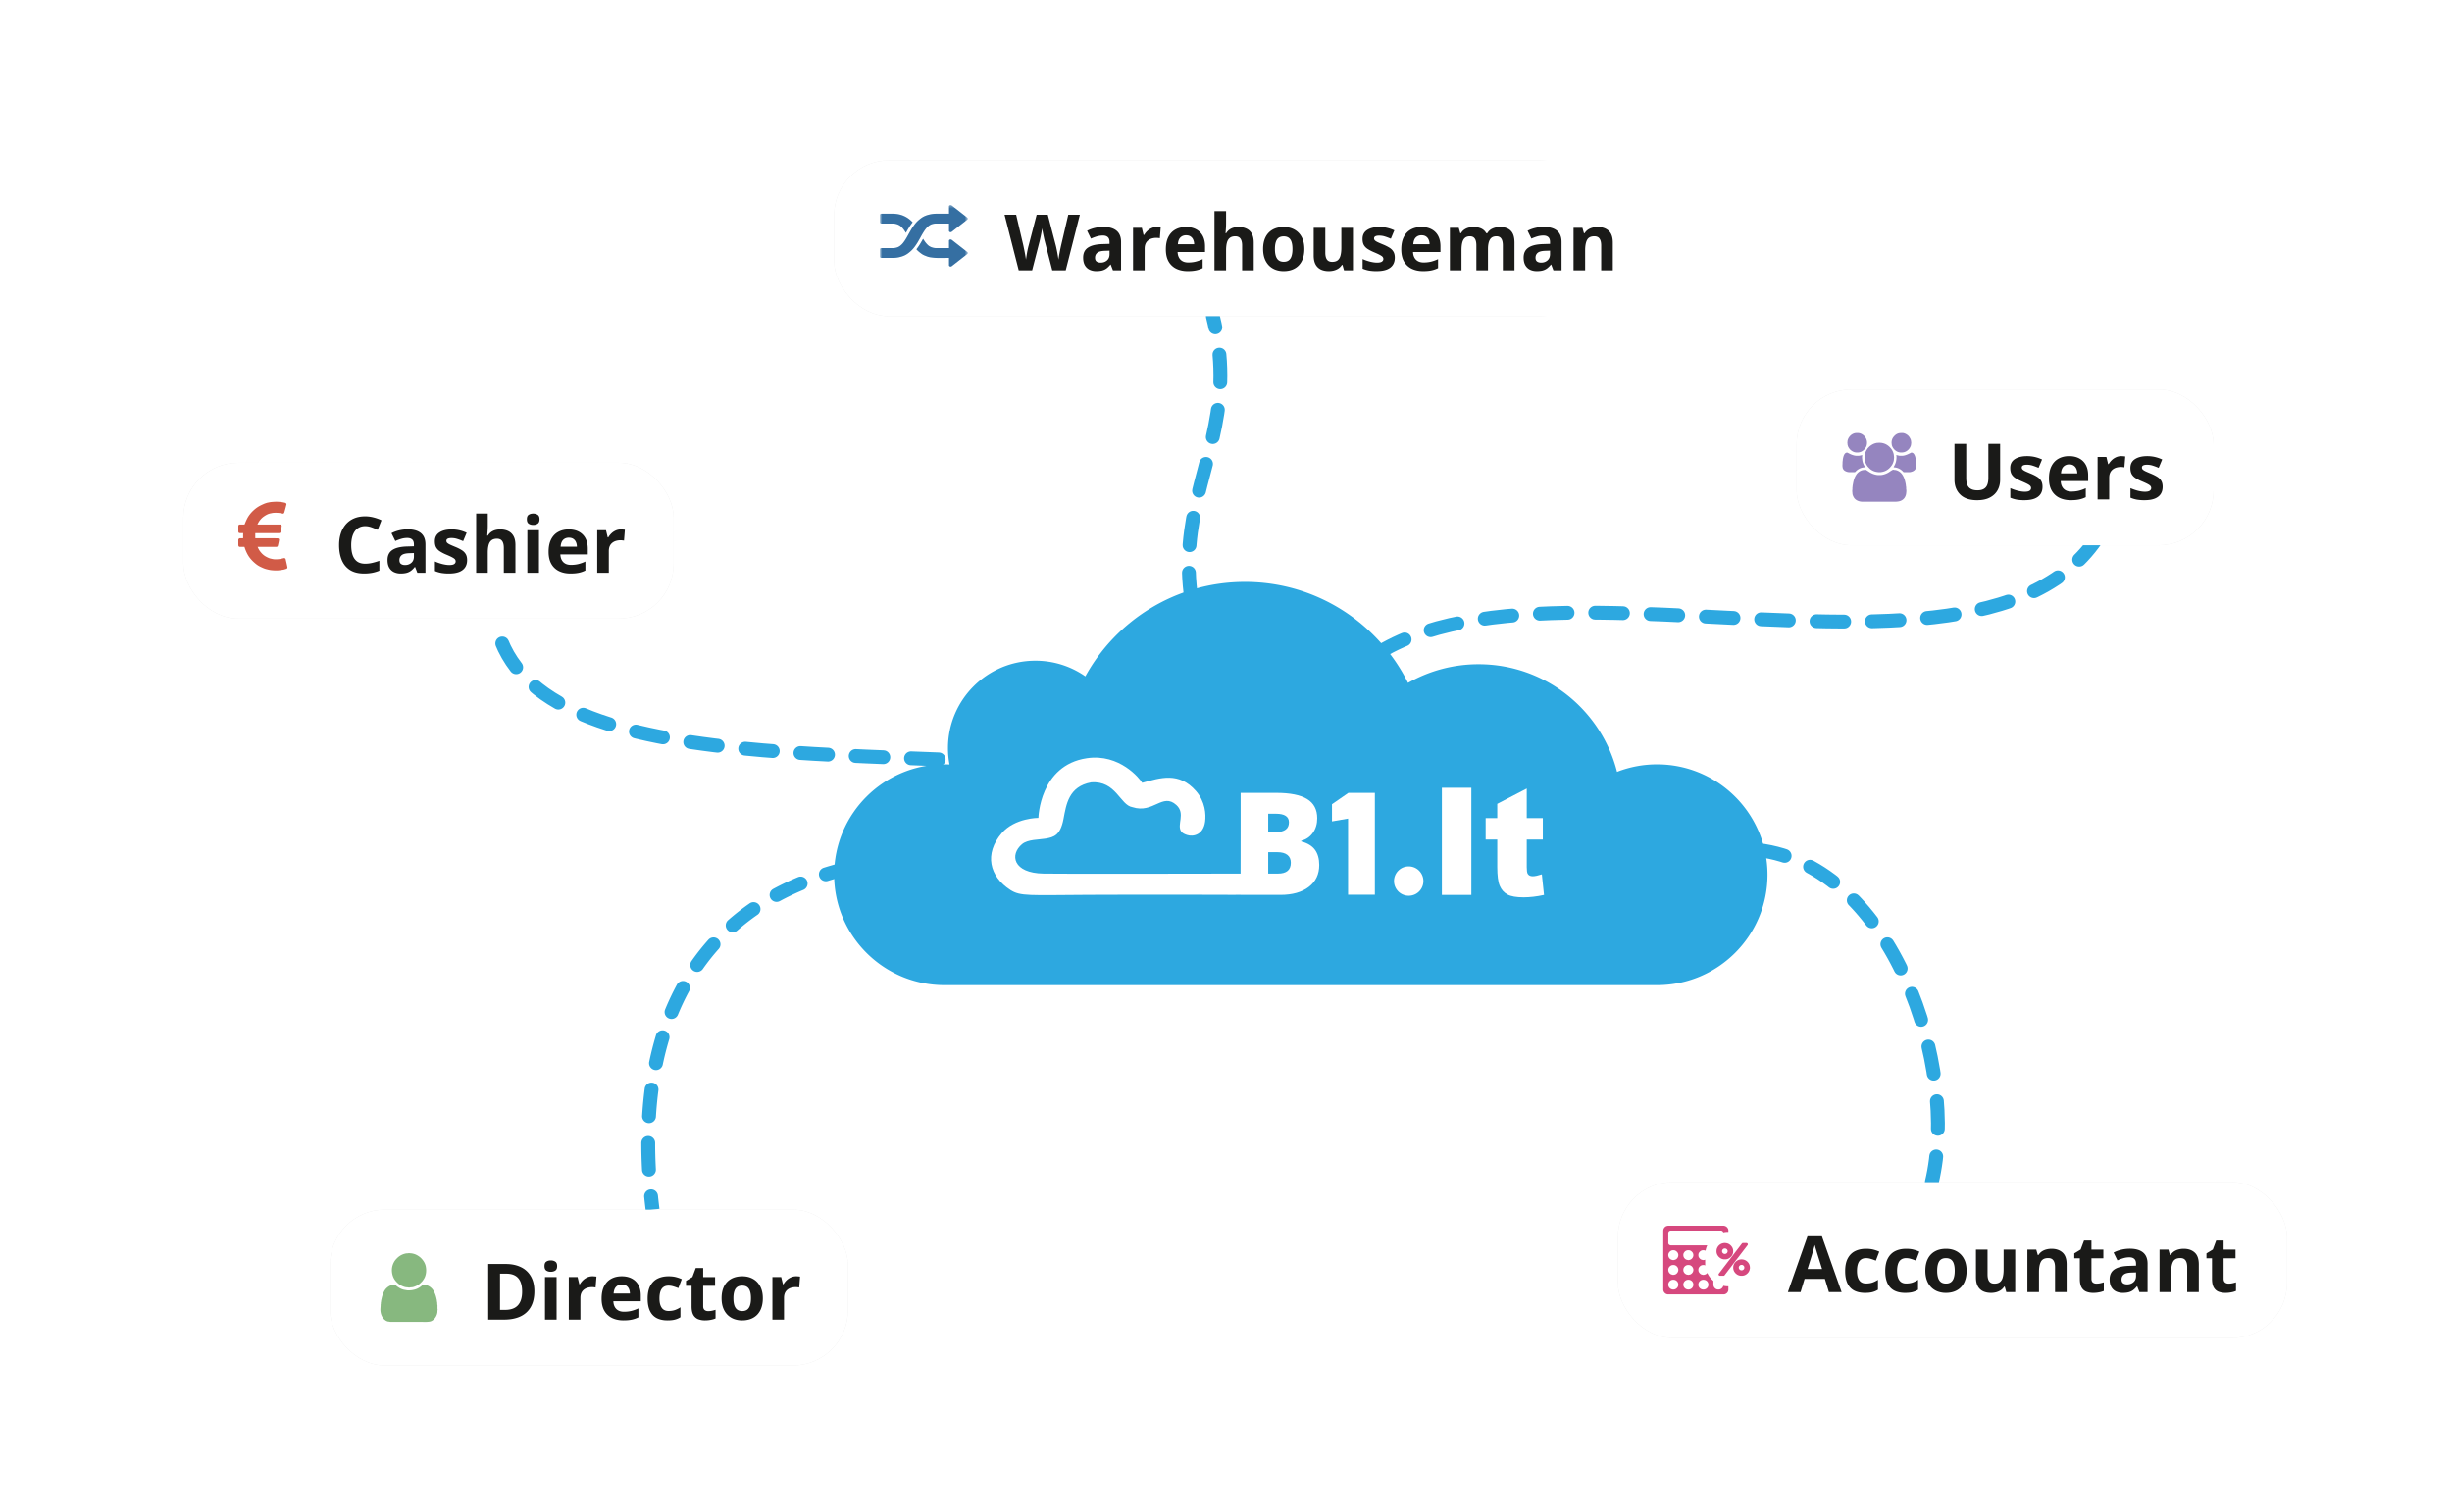 <svg width="535" height="330" fill="none" xmlns="http://www.w3.org/2000/svg"><path d="M280.124 174.5c-41.624-60-6.124-68-15.5-105.5M253 169c-58.299-7.5-138.522 3.5-145-34" stroke="#2DA8E0" stroke-width="3.021" stroke-linecap="round" stroke-dasharray="6.04 6.04"/><path d="M182.606 188.542a1.51 1.51 0 1 1 .788 2.916l-.788-2.916Zm-42.053 72.705a1.51 1.51 0 1 1 3.005-.309l-3.005.309Zm2.552-6.06a1.51 1.51 0 0 1-3.017.164l3.017-.164Zm-3.18-5.749a1.511 1.511 0 0 1 3.022 0h-3.022Zm3.192-5.741a1.51 1.51 0 1 1-3.015-.183l3.015.183Zm-2.455-6.102a1.51 1.51 0 1 1 2.996.39l-2.996-.39Zm3.948-5.252a1.51 1.51 0 1 1-2.957-.62l2.957.62Zm-1.484-6.403a1.51 1.51 0 1 1 2.892.874l-2.892-.874Zm4.795-4.487a1.51 1.51 0 1 1-2.794-1.15l2.794 1.15Zm-.225-6.566a1.51 1.51 0 0 1 2.656 1.44l-2.656-1.44Zm5.633-3.379a1.511 1.511 0 0 1-2.474-1.733l2.474 1.733Zm1.262-6.447a1.511 1.511 0 0 1 2.251 2.015l-2.251-2.015Zm6.268-1.964a1.51 1.51 0 0 1-1.995-2.269l1.995 2.269Zm2.745-5.967a1.512 1.512 0 0 1 1.718 2.486l-1.718-2.486Zm6.556-.476a1.51 1.51 0 0 1-1.436-2.658l1.436 2.658Zm3.97-5.233a1.511 1.511 0 0 1 1.163 2.789l-1.163-2.789Zm6.52.838a1.51 1.51 0 1 1-.907-2.882l.907 2.882Zm-39.761 71.929c-.124-.988-.236-1.968-.336-2.941l3.005-.309c.098.95.207 1.908.328 2.874l-2.997.376Zm-.801-8.837a110.125 110.125 0 0 1-.163-5.913h3.022c0 1.878.052 3.795.158 5.749l-3.017.164Zm.014-11.837c.122-2.018.309-3.991.56-5.919l2.996.39a83.519 83.519 0 0 0-.541 5.712l-3.015-.183Zm1.551-11.791a68.742 68.742 0 0 1 1.473-5.783l2.892.874a65.68 65.68 0 0 0-1.408 5.529l-2.957-.62Zm3.474-11.42a56.327 56.327 0 0 1 2.569-5.416l2.656 1.44a53.515 53.515 0 0 0-2.431 5.126l-2.794-1.15Zm5.728-10.528a50.558 50.558 0 0 1 3.736-4.714l2.251 2.015a47.592 47.592 0 0 0-3.513 4.432l-2.474-1.733Zm8.009-8.947a51.594 51.594 0 0 1 4.74-3.698l1.718 2.486a48.498 48.498 0 0 0-4.463 3.481l-1.995-2.269Zm9.86-6.832a59.533 59.533 0 0 1 5.406-2.575l1.163 2.789a56.47 56.47 0 0 0-5.133 2.444l-1.436-2.658Zm11.019-4.619a71.755 71.755 0 0 1 2.863-.835l.788 2.916c-.931.252-1.846.519-2.744.801l-.907-2.882Z" fill="#2DA8E0"/><path d="M457.5 117.5c-31 46-163.5-19-173.5 52m99.5 16c29.5 3.5 44 47.5 38 72.5" stroke="#2DA8E0" stroke-width="3.021" stroke-linecap="round" stroke-dasharray="6.04 6.04"/><g filter="url(#banner_darbo_sritys_en_fr__a)"><rect x="353" y="258" width="146" height="34" rx="12" fill="#474747" fill-opacity=".13"/></g><rect x="353" y="258" width="146" height="34" rx="12" fill="#fff"/><path d="m377.112 275.019.002 6.426a1.057 1.057 0 0 1-.221.638 1.096 1.096 0 0 1-.72.414 24206.445 24206.445 0 0 0-12.174.003 1.045 1.045 0 0 1-.756-.307 1.062 1.062 0 0 1-.333-.799v-12.772a1.134 1.134 0 0 1 .315-.79.937.937 0 0 1 .4-.256c.145-.05.297-.075.45-.076h11.891a1.2 1.2 0 0 1 .524.113c.274.129.455.342.569.612.04.105.058.217.053.329v6.465Zm-7.094-6.444h-5.359c-.054 0-.108-.004-.161 0a.511.511 0 0 0-.4.23.586.586 0 0 0-.094.337c.005.668.002 1.336.002 2.003a1.406 1.406 0 0 0 0 .159.499.499 0 0 0 .221.38.717.717 0 0 0 .416.112c2.818-.001 5.635-.001 8.453 0h2.305a.65.65 0 0 0 .311-.063c.166-.086.302-.199.307-.405.002-.086.017-.171.017-.257v-1.824a1.558 1.558 0 0 0-.021-.237.563.563 0 0 0-.438-.434 1.576 1.576 0 0 0-.182-.002l-5.377.001Zm3.827 10.188c0 .489-.003.978 0 1.466 0 .231.016.455.145.667.224.366.543.552.978.537a1.013 1.013 0 0 0 .854-.439.942.942 0 0 0 .189-.411c.016-.118.024-.237.024-.355.002-.984.002-1.968 0-2.952a1.434 1.434 0 0 0-.042-.391 1.07 1.07 0 0 0-.244-.448 1.103 1.103 0 0 0-.427-.288c-.201-.08-.411-.071-.615-.044a.916.916 0 0 0-.4.174 1.087 1.087 0 0 0-.439.661 1.623 1.623 0 0 0-.023.355c-.002.491 0 .98 0 1.468Zm-8.733-5.896c-.597-.053-1.133.534-1.111 1.059.004.271.106.532.289.735.213.238.498.318.801.362.288-.041.568-.103.777-.324.204-.204.321-.477.328-.763.012-.575-.559-1.109-1.084-1.069Zm2.176 1.022c-.004.448.188.741.521.963.169.113.367.118.552.17.019.004.04.004.06 0 .098-.021.197-.036.295-.065.22-.065.41-.202.54-.388.231-.322.279-.659.143-1.025a1.06 1.06 0 0 0-.273-.383c-.272-.267-.606-.343-.964-.282-.348.06-.603.272-.769.579a.784.784 0 0 0-.105.431Zm4.348-1.023c-.593-.042-1.114.572-1.062 1.033-.029.343.119.604.365.838.211.198.47.236.732.284.18-.047.372-.052.536-.155.16-.096.294-.228.391-.386.095-.161.165-.34.158-.522-.011-.293-.094-.566-.326-.78a1.08 1.08 0 0 0-.794-.312Zm-6.542 3.229c-.572-.058-1.115.503-1.092 1.045.008.189.037.367.133.527.083.144.196.268.331.366.19.133.408.159.62.211.166-.051.348-.038.503-.124a1.132 1.132 0 0 0 .606-.958c.015-.55-.518-1.129-1.101-1.067Zm3.28 5.343a1.073 1.073 0 0 0 1.099-1.056 1.06 1.06 0 0 0-1.094-1.081 1.08 1.08 0 0 0-1.096 1.034 1.082 1.082 0 0 0 1.091 1.103Zm5.476-7.509a.992.992 0 0 0 .285.728c.218.236.496.323.8.366.275-.042.541-.1.748-.303a1.06 1.06 0 0 0 .098-1.473 1.1 1.1 0 0 0-.697-.378c-.74-.083-1.24.48-1.234 1.06Zm-6.558 3.241c-.031.186.048.366.149.537.101.172.26.294.435.4.157.095.338.073.499.135.172-.052.357-.045.519-.139a1.14 1.14 0 0 0 .415-.392c.107-.167.166-.361.168-.559 0-.579-.525-1.108-1.088-1.058-.62-.054-1.153.539-1.097 1.076Zm-2.199 4.268c.656.022 1.105-.567 1.101-1.051a1.07 1.07 0 0 0-1.106-1.086 1.067 1.067 0 0 0-1.087 1.06 1.083 1.083 0 0 0 1.092 1.077Zm6.565 0a1.064 1.064 0 0 0 1.096-1.075c-.013-.604-.467-1.057-1.096-1.06-.643-.003-1.153.53-1.083 1.139-.015.441.422 1.01 1.083.994v.002Zm0-5.342c-.624-.045-1.138.552-1.083 1.047-.023.213.045.401.157.579.086.125.194.235.318.324.175.14.394.148.6.198.287-.041.562-.106.777-.323a1.055 1.055 0 0 0 .327-.779 1.012 1.012 0 0 0-.379-.794 1 1 0 0 0-.718-.254l.001.002Z" fill="#D6487E"/><path d="M372.048 273.87a5.021 5.021 0 1 1 10.043 0v1.837a5.021 5.021 0 0 1-10.043 0v-1.837Z" fill="#fff"/><path d="M375.662 278.43h-.394a.293.293 0 0 1-.274-.19.264.264 0 0 1 .038-.268c.078-.107.164-.208.244-.313.099-.128.195-.257.293-.386l.253-.333c.106-.14.211-.281.319-.421l.324-.419.306-.402.322-.419.24-.316.256-.331.233-.306.328-.43.307-.402.314-.411.249-.324.262-.339.227-.298.253-.333c.082-.108.162-.218.246-.324a.991.991 0 0 1 .123-.128.226.226 0 0 1 .153-.056c.258 0 .518-.003.777 0 .15.002.296.144.299.29a.264.264 0 0 1-.049.166l-.147.194-.385.508c-.082.108-.168.214-.251.321l-.226.299-.245.325-.25.322c-.083.107-.169.221-.253.332-.109.143-.215.288-.325.43-.129.169-.262.336-.393.504-.076.099-.15.2-.225.299l-.246.324-.243.314c-.081.105-.163.217-.245.325-.112.149-.225.299-.339.446-.13.169-.264.335-.394.504-.078.101-.151.207-.229.309-.078.103-.162.209-.243.313l-.247.325c-.053.069-.101.145-.16.209a.255.255 0 0 1-.198.091l-.405-.001Zm2.495-5.372v.104a1.36 1.36 0 0 1-.082.472 1.732 1.732 0 0 1-.548.788 1.924 1.924 0 0 1-.368.25 1.549 1.549 0 0 1-.673.178 5.53 5.53 0 0 1-.288 0 1.61 1.61 0 0 1-.693-.189 1.433 1.433 0 0 1-.322-.217l-.103-.084a.365.365 0 0 1-.043-.035 2.257 2.257 0 0 1-.346-.485 1.656 1.656 0 0 1-.138-.403c-.018-.089-.04-.179-.03-.272a1.153 1.153 0 0 0 0-.144 1.573 1.573 0 0 1 .18-.739c.111-.226.269-.425.466-.584a1.71 1.71 0 0 1 .765-.37c.154-.029.309-.058.467-.048.063.005.125.021.187.025a1.668 1.668 0 0 1 .848.34c.154.117.289.256.401.411.144.192.243.413.29.647.028.124.043.253.03.355Zm-1.817-.578c-.282-.033-.632.279-.6.589-.024.319.285.611.606.602.305-.008.597-.227.604-.596a.59.59 0 0 0-.61-.595Zm3.651 5.951h-.101a1.453 1.453 0 0 1-.514-.094 1.59 1.59 0 0 1-.547-.314c-.032-.025-.063-.052-.094-.078a.47.47 0 0 1-.043-.035c-.179-.199-.34-.41-.424-.667a2.368 2.368 0 0 1-.07-.263 1.595 1.595 0 0 1-.022-.317c0-.108-.014-.22.024-.327.032-.269.148-.502.304-.72.074-.103.168-.186.256-.276a1.725 1.725 0 0 1 1.191-.473c.034.002.068 0 .101 0 .269.004.533.069.772.191.21.107.396.252.55.429.195.217.33.481.392.765a2.14 2.14 0 0 1 .046.567c-.034.131-.044.265-.089.395a1.834 1.834 0 0 1-.235.46c-.14.195-.317.362-.521.492a1.703 1.703 0 0 1-.976.265Zm.002-2.373a1.632 1.632 0 0 0-.155.017.622.622 0 0 0-.355.251c-.072.094-.086.207-.108.317a.163.163 0 0 0 .006.054c.004.022.011.043.015.064.035.216.178.347.363.444.104.025.204.052.316.034a.606.606 0 0 0 .485-.374c.036-.08.03-.164.032-.248a.506.506 0 0 0-.176-.39c-.114-.108-.251-.184-.423-.169Z" fill="#D6487E"/><path d="m399.047 282-.88-2.889h-4.424l-.88 2.889h-2.773l4.284-12.186h3.146L401.819 282h-2.772Zm-1.494-5.047-.88-2.822c-.055-.188-.13-.429-.224-.722a89.32 89.32 0 0 0-.274-.905c-.089-.31-.161-.578-.216-.805-.055.227-.133.509-.232.846-.095.332-.186.648-.274.947l-.191.639-.872 2.822h3.163Zm9.371 5.213c-.918 0-1.701-.166-2.349-.498-.647-.338-1.14-.858-1.477-1.561-.338-.702-.507-1.602-.507-2.697 0-1.135.191-2.059.573-2.773.387-.719.921-1.248 1.602-1.585.686-.338 1.48-.507 2.382-.507.642 0 1.196.064 1.661.191.47.122.879.269 1.228.44l-.747 1.959c-.398-.16-.769-.29-1.112-.39a3.502 3.502 0 0 0-1.03-.158c-.442 0-.81.106-1.104.316-.293.205-.511.514-.655.93-.144.415-.216.935-.216 1.56 0 .614.077 1.123.232 1.527.155.404.379.706.673.905.293.194.65.291 1.07.291.526 0 .994-.069 1.403-.208.41-.144.808-.343 1.196-.597v2.166a4.147 4.147 0 0 1-1.221.523c-.42.111-.954.166-1.602.166Zm8.749 0c-.918 0-1.701-.166-2.349-.498-.647-.338-1.14-.858-1.477-1.561-.338-.702-.507-1.602-.507-2.697 0-1.135.191-2.059.573-2.773.387-.719.921-1.248 1.602-1.585.686-.338 1.48-.507 2.382-.507.642 0 1.196.064 1.661.191.47.122.88.269 1.228.44l-.747 1.959c-.398-.16-.769-.29-1.112-.39a3.502 3.502 0 0 0-1.03-.158c-.442 0-.81.106-1.104.316-.293.205-.511.514-.655.93-.144.415-.216.935-.216 1.56 0 .614.077 1.123.232 1.527.155.404.379.706.673.905.293.194.65.291 1.07.291.526 0 .994-.069 1.403-.208.41-.144.808-.343 1.196-.597v2.166a4.147 4.147 0 0 1-1.221.523c-.42.111-.954.166-1.602.166Zm13.414-4.823c0 .775-.105 1.461-.315 2.059a4.05 4.05 0 0 1-.905 1.519 3.821 3.821 0 0 1-1.428.93c-.553.21-1.178.315-1.876.315a4.992 4.992 0 0 1-1.801-.315 4.022 4.022 0 0 1-1.419-.93 4.318 4.318 0 0 1-.93-1.519c-.216-.598-.324-1.284-.324-2.059 0-1.029.183-1.901.548-2.614a3.755 3.755 0 0 1 1.561-1.627c.675-.371 1.48-.557 2.415-.557.869 0 1.638.186 2.308.557a3.9 3.9 0 0 1 1.585 1.627c.388.713.581 1.585.581 2.614Zm-6.416 0c0 .609.066 1.121.199 1.536.133.415.34.728.623.938.282.21.65.315 1.104.315.448 0 .81-.105 1.087-.315.282-.21.487-.523.614-.938.133-.415.2-.927.2-1.536 0-.614-.067-1.123-.2-1.527-.127-.41-.332-.717-.614-.921-.282-.205-.65-.308-1.104-.308-.67 0-1.156.23-1.461.689-.299.46-.448 1.149-.448 2.067Zm17.025-4.623V282h-1.943l-.34-1.187h-.133a2.55 2.55 0 0 1-.747.772 3.252 3.252 0 0 1-.988.44 4.407 4.407 0 0 1-1.12.141c-.664 0-1.243-.116-1.735-.349a2.584 2.584 0 0 1-1.154-1.104c-.271-.498-.407-1.145-.407-1.942v-6.051h2.532v5.42c0 .664.119 1.165.357 1.503.238.337.617.506 1.137.506.515 0 .919-.116 1.212-.349.293-.238.498-.584.614-1.037.122-.46.183-1.019.183-1.677v-4.366h2.532Zm7.927-.175c.991 0 1.787.272 2.391.814.603.537.904 1.4.904 2.59V282h-2.531v-5.42c0-.664-.122-1.165-.366-1.503-.237-.337-.614-.506-1.128-.506-.775 0-1.304.263-1.586.788-.282.526-.423 1.284-.423 2.275V282h-2.532v-9.28h1.934l.34 1.187h.142a2.57 2.57 0 0 1 .738-.781 3.25 3.25 0 0 1 .988-.439 4.467 4.467 0 0 1 1.129-.142Zm9.812 7.604c.276 0 .545-.028.805-.083.265-.055.528-.125.788-.208v1.885a4.686 4.686 0 0 1-1.012.299 6.448 6.448 0 0 1-1.312.124 3.997 3.997 0 0 1-1.494-.266c-.437-.182-.783-.495-1.038-.938-.249-.448-.373-1.07-.373-1.867v-4.474h-1.212v-1.071l1.394-.847.731-1.959h1.619v1.976h2.598v1.901h-2.598v4.474c0 .354.099.62.298.797.205.171.474.257.806.257Zm7.279-7.62c1.245 0 2.2.271 2.864.813.664.543.996 1.367.996 2.474V282h-1.768l-.49-1.262h-.066a4.77 4.77 0 0 1-.813.814c-.277.21-.595.365-.955.465-.36.099-.797.149-1.312.149a3.37 3.37 0 0 1-1.477-.315 2.352 2.352 0 0 1-1.021-.963c-.249-.437-.374-.991-.374-1.66 0-.985.346-1.71 1.038-2.175.692-.471 1.729-.731 3.113-.781l1.61-.049v-.407c0-.487-.127-.844-.382-1.071-.254-.227-.608-.34-1.062-.34-.448 0-.888.063-1.32.191-.432.127-.863.287-1.295.481l-.838-1.71a7.18 7.18 0 0 1 1.651-.614 8.04 8.04 0 0 1 1.901-.224Zm1.345 5.171-.979.033c-.819.023-1.389.169-1.71.44-.316.271-.474.628-.474 1.071 0 .388.114.664.341.83.227.161.523.241.888.241.542 0 .999-.161 1.37-.482.376-.32.564-.777.564-1.369v-.764Zm10.401-5.155c.991 0 1.787.272 2.391.814.603.537.904 1.4.904 2.59V282h-2.531v-5.42c0-.664-.122-1.165-.366-1.503-.238-.337-.614-.506-1.129-.506-.774 0-1.303.263-1.585.788-.282.526-.423 1.284-.423 2.275V282h-2.532v-9.28h1.934l.34 1.187h.141c.2-.321.446-.581.739-.781a3.25 3.25 0 0 1 .988-.439 4.467 4.467 0 0 1 1.129-.142Zm9.811 7.604c.277 0 .546-.028.806-.083.265-.055.528-.125.788-.208v1.885a4.686 4.686 0 0 1-1.012.299 6.448 6.448 0 0 1-1.312.124 3.997 3.997 0 0 1-1.494-.266c-.437-.182-.783-.495-1.038-.938-.249-.448-.373-1.07-.373-1.867v-4.474h-1.212v-1.071l1.394-.847.731-1.959h1.618v1.976h2.599v1.901h-2.599v4.474c0 .354.1.62.299.797.205.171.473.257.805.257Z" fill="#1A1A18"/><g filter="url(#banner_darbo_sritys_en_fr__b)"><rect x="40" y="101" width="107" height="34" rx="12" fill="#474747" fill-opacity=".13"/></g><rect x="40" y="101" width="107" height="34" rx="12" fill="#fff"/><path d="M53.353 114.474c.147-.345.277-.682.432-1.006.134-.28.28-.559.45-.818a6.834 6.834 0 0 1 1.145-1.316 6.672 6.672 0 0 1 1.186-.867c.33-.184.674-.34 1.02-.492.215-.095.445-.163.67-.236.103-.032.21-.047.316-.068.184-.035.367-.081.553-.099.35-.034.7-.063 1.051-.071.287-.007.574.015.861.034.185.013.37.037.553.069.211.036.421.081.63.131.193.047.342.25.26.469-.053.14-.077.29-.115.436l-.107.395-.157.573c-.025.094-.048.19-.081.281-.062.174-.252.252-.433.188a1.312 1.312 0 0 0-.184-.052 6.934 6.934 0 0 0-1.738-.095c-.218.016-.432.079-.65.116a2.928 2.928 0 0 0-.807.291 5.263 5.263 0 0 0-.59.356 3.621 3.621 0 0 0-.73.643 4.102 4.102 0 0 0-.697 1.104c-.003.007-.009.013-.025.035h.104c1.61 0 3.221.001 4.832-.002.164 0 .28.057.337.207.025.063.03.14.02.207-.035.206-.08.41-.122.614-.038.184-.082.366-.117.55-.038.203-.139.295-.343.301-.084.003-.168.002-.252.002h-4.791c-.13 0-.134 0-.135.134 0 .291 0 .583.002.875.001.113.004.113.114.113 1.564 0 3.129-.001 4.693.003.084 0 .174.033.252.07.095.045.14.14.132.243-.012.137-.04.273-.064.408a9.727 9.727 0 0 1-.087.412c-.041.186-.077.374-.134.556-.034.104-.13.163-.239.183-.05.009-.102.008-.154.008h-4.003c.084.176.156.345.243.507.158.295.36.561.582.81.294.332.635.609 1.024.819.234.126.474.243.722.338.189.072.394.1.59.15.329.082.664.097 1 .084.232-.009.464-.031.695-.064.196-.028.388-.079.582-.122.094-.02.185-.051.279-.068.189-.034.371.058.415.279.053.273.122.543.181.816.054.243.105.487.157.731.014.063.025.127.033.191.018.133-.12.301-.265.33-.144.028-.283.084-.425.125a1.4 1.4 0 0 1-.18.041c-.25.037-.5.07-.75.109-.4.063-.802.078-1.205.054a11.68 11.68 0 0 1-.793-.066 5.764 5.764 0 0 1-.621-.122c-.262-.063-.526-.123-.778-.217-.314-.118-.62-.262-.924-.408a4.895 4.895 0 0 1-.882-.557 9.296 9.296 0 0 1-.766-.676 7.595 7.595 0 0 1-.552-.619 5.81 5.81 0 0 1-.574-.873 8.545 8.545 0 0 1-.465-1.019 5.458 5.458 0 0 1-.17-.516c-.015-.056-.045-.057-.087-.057-.299 0-.597-.001-.895.001-.134.001-.252-.036-.318-.16a.467.467 0 0 1-.06-.206c-.005-.382-.002-.764-.002-1.146a.37.37 0 0 1 .376-.373c.195.002.39-.003.586.001.065.001.088-.016.088-.087-.003-.319-.001-.638.002-.957.001-.06-.015-.082-.077-.081-.209.003-.418.002-.626 0-.129-.001-.241-.042-.3-.165a.483.483 0 0 1-.047-.196 47.379 47.379 0 0 1 0-1.162c.002-.14.048-.265.188-.33a.221.221 0 0 1 .09-.021l.985-.004h.09l-.004.001Z" fill="#D15B47"/><path d="M79.682 114.832c-.492 0-.93.096-1.311.29a2.604 2.604 0 0 0-.955.822c-.254.36-.448.794-.581 1.303a6.811 6.811 0 0 0-.2 1.718c0 .858.106 1.591.316 2.2.216.603.548 1.065.996 1.386.448.316 1.027.473 1.735.473.493 0 .985-.055 1.478-.166a13.94 13.94 0 0 0 1.618-.473v2.158a7.76 7.76 0 0 1-1.585.474 9.408 9.408 0 0 1-1.752.149c-1.25 0-2.28-.257-3.088-.772-.802-.52-1.397-1.245-1.784-2.175-.388-.935-.581-2.025-.581-3.27 0-.919.124-1.76.373-2.524a5.724 5.724 0 0 1 1.096-1.984 4.847 4.847 0 0 1 1.785-1.295c.708-.304 1.521-.456 2.44-.456.603 0 1.206.077 1.81.232.608.15 1.19.357 1.743.623l-.83 2.092a13.83 13.83 0 0 0-1.37-.565c-.46-.16-.91-.24-1.353-.24Zm9.289.697c1.245 0 2.2.271 2.864.813.664.543.996 1.367.996 2.474V125h-1.769l-.49-1.262h-.066a4.732 4.732 0 0 1-.813.814c-.277.21-.595.365-.955.465-.36.099-.797.149-1.311.149a3.37 3.37 0 0 1-1.478-.315 2.354 2.354 0 0 1-1.02-.963c-.25-.437-.374-.991-.374-1.66 0-.985.346-1.71 1.037-2.175.692-.471 1.73-.731 3.113-.781l1.61-.049v-.407c0-.487-.127-.844-.381-1.071-.255-.227-.61-.34-1.063-.34-.448 0-.888.063-1.32.191-.431.127-.863.287-1.295.481l-.838-1.71a7.183 7.183 0 0 1 1.652-.614 8.036 8.036 0 0 1 1.9-.224Zm1.344 5.171-.98.033c-.818.023-1.388.169-1.709.44-.316.271-.473.628-.473 1.071 0 .388.113.664.34.83.227.161.523.241.888.241.543 0 1-.161 1.37-.482.376-.32.564-.777.564-1.369v-.764Zm11.605 1.544c0 .631-.149 1.165-.448 1.602-.294.432-.734.761-1.32.988-.587.221-1.317.332-2.192.332a9.646 9.646 0 0 1-1.668-.124 6.919 6.919 0 0 1-1.395-.416v-2.091c.504.227 1.044.415 1.62.564.58.144 1.09.216 1.526.216.493 0 .844-.072 1.055-.216.216-.149.323-.343.323-.581a.688.688 0 0 0-.132-.415c-.083-.127-.266-.268-.548-.423-.282-.161-.725-.368-1.328-.623a8.736 8.736 0 0 1-1.436-.739 2.497 2.497 0 0 1-.83-.88c-.178-.343-.266-.777-.266-1.303 0-.857.332-1.502.996-1.934.67-.437 1.563-.656 2.681-.656a7.54 7.54 0 0 1 1.644.175 7.99 7.99 0 0 1 1.618.556l-.763 1.826c-.46-.199-.894-.362-1.304-.49a4.101 4.101 0 0 0-1.236-.191c-.371 0-.65.05-.839.15a.486.486 0 0 0-.282.456c0 .15.047.283.141.399.1.116.288.246.565.39.282.138.694.318 1.236.539a9.56 9.56 0 0 1 1.37.681c.387.233.686.523.896.872.211.343.316.788.316 1.336Zm4.507-10.16v2.631c0 .46-.016.897-.05 1.312a30.3 30.3 0 0 1-.066.88h.133c.199-.321.434-.581.705-.781a2.91 2.91 0 0 1 .913-.439 3.883 3.883 0 0 1 1.071-.142c.67 0 1.254.119 1.752.357.498.233.885.601 1.162 1.104.277.498.415 1.146.415 1.943V125h-2.532v-5.42c0-.664-.122-1.165-.365-1.503-.244-.337-.62-.506-1.129-.506s-.91.119-1.204.357c-.293.232-.5.578-.622 1.037-.122.454-.183 1.01-.183 1.669V125h-2.531v-12.916h2.531Zm11.173 3.636V125h-2.532v-9.28h2.532Zm-1.262-3.636c.377 0 .7.089.972.266.271.171.406.495.406.971 0 .47-.135.797-.406.979a1.74 1.74 0 0 1-.972.266c-.381 0-.708-.089-.979-.266-.266-.182-.399-.509-.399-.979 0-.476.133-.8.399-.971.271-.177.598-.266.979-.266Zm7.753 3.461c.858 0 1.597.166 2.217.498a3.416 3.416 0 0 1 1.436 1.428c.337.626.506 1.389.506 2.291v1.229h-5.985c.028.714.241 1.275.639 1.685.404.404.963.606 1.677.606.592 0 1.134-.061 1.627-.183a8.243 8.243 0 0 0 1.519-.548v1.959a6.022 6.022 0 0 1-1.444.498c-.498.105-1.104.158-1.818.158-.93 0-1.754-.172-2.474-.515a3.846 3.846 0 0 1-1.685-1.568c-.404-.703-.606-1.589-.606-2.657 0-1.084.183-1.986.548-2.706.371-.725.885-1.267 1.544-1.627.659-.365 1.425-.548 2.299-.548Zm.017 1.802c-.493 0-.902.157-1.229.473-.321.315-.506.811-.556 1.486h3.553a2.51 2.51 0 0 0-.208-1.005 1.561 1.561 0 0 0-.581-.697c-.254-.172-.581-.257-.979-.257Zm11.38-1.802c.128 0 .274.009.44.025.172.011.31.028.415.05l-.191 2.374a1.514 1.514 0 0 0-.357-.058 3.486 3.486 0 0 0-1.344.1 2.327 2.327 0 0 0-.822.406 1.912 1.912 0 0 0-.581.731c-.138.299-.208.667-.208 1.104V125h-2.531v-9.28h1.917l.374 1.56h.124c.183-.315.41-.603.681-.863.276-.266.589-.476.938-.631a2.75 2.75 0 0 1 1.145-.241Z" fill="#1A1A18"/><g filter="url(#banner_darbo_sritys_en_fr__c)"><rect x="72" y="264" width="113" height="34" rx="12" fill="#474747" fill-opacity=".13"/></g><rect x="72" y="264" width="113" height="34" rx="12" fill="#fff"/><path d="M86.193 280.372c.33.318.704.588 1.109.803.33.178.688.297 1.058.352.15.02.3.056.45.081.053.008.106.012.16.012h.254a3.96 3.96 0 0 0 .888-.089 4.22 4.22 0 0 0 .809-.234 3.96 3.96 0 0 0 .854-.489c.096-.073.19-.155.283-.234.012-.009.022-.021.033-.032.162-.15.337-.221.565-.141.113.041.24.036.358.066.348.096.67.265.947.495.511.409.798.963 1.021 1.555.145.379.234.77.322 1.165.032.141.019.293.061.429.076.241.008.491.085.728.01.06.013.122.007.184.007.268-.022.538.035.804a.052.052 0 0 1 0 .023c-.06.208-.03.425-.065.638-.053.3-.156.589-.306.855-.136.257-.32.486-.543.673a1.969 1.969 0 0 1-.436.294 1.85 1.85 0 0 1-.526.139c-.613.085-1.227.037-1.84.04-2.131.007-4.262.002-6.393 0-.137 0-.273.005-.41-.037-.114-.036-.24-.012-.36-.049a1.535 1.535 0 0 1-.568-.282 2.659 2.659 0 0 1-.232-.188 2.757 2.757 0 0 1-.626-1.007 3.483 3.483 0 0 1-.182-1.312c.016-.306.053-.612.044-.92.073-.197.006-.416.094-.61 0-.201.052-.393.096-.586.053-.223.1-.446.168-.665a6.16 6.16 0 0 1 .263-.705c.176-.395.396-.761.722-1.054.352-.318.753-.551 1.223-.647.127-.026.256-.043.385-.059.064-.002.129-.001.193.004Z" fill="#87B87F"/><path d="M85.507 277.137a3.66 3.66 0 0 1 .703-2.063 4.33 4.33 0 0 1 .414-.463c.18-.189.38-.357.598-.501.3-.198.63-.352.975-.455.227-.065.457-.123.698-.113a.949.949 0 0 0 .16-.022c.06-.012.12-.019.182-.02.206.014.413.03.617.057.136.022.27.051.401.088.453.115.851.337 1.227.609.229.169.437.364.62.581.385.454.674.966.794 1.557a4.368 4.368 0 0 1 .074 1.204 3.651 3.651 0 0 1-.21.978c-.127.358-.331.673-.553.973-.09.123-.211.223-.315.337-.425.464-.958.758-1.547.954a1.857 1.857 0 0 1-.63.114.657.657 0 0 0-.16.02 1.292 1.292 0 0 1-.593 0 .778.778 0 0 0-.159-.022c-.359-.008-.69-.12-1.016-.259a3.291 3.291 0 0 1-.732-.42 4.406 4.406 0 0 1-.558-.511 3.675 3.675 0 0 1-.414-.518 3.543 3.543 0 0 1-.473-1.135 4.106 4.106 0 0 1-.103-.97Z" fill="#87B87F"/><path d="M116.596 281.816c0 1.367-.263 2.51-.788 3.428-.521.913-1.276 1.602-2.266 2.067-.991.459-2.184.689-3.578.689h-3.437v-12.136h3.81c1.273 0 2.377.227 3.312.681a4.906 4.906 0 0 1 2.175 2c.515.88.772 1.97.772 3.271Zm-2.673.066c0-.896-.132-1.632-.398-2.208-.26-.581-.648-1.01-1.162-1.286-.509-.277-1.14-.415-1.893-.415h-1.369v7.902h1.104c1.256 0 2.188-.335 2.797-1.004.614-.67.921-1.666.921-2.989Zm7.521-3.162V288h-2.532v-9.28h2.532Zm-1.262-3.636c.376 0 .7.089.971.266.271.171.407.495.407.971 0 .47-.136.797-.407.979-.271.177-.595.266-.971.266-.382 0-.708-.089-.979-.266-.266-.182-.399-.509-.399-.979 0-.476.133-.8.399-.971.271-.177.597-.266.979-.266Zm9.106 3.461c.127 0 .274.009.44.025.172.011.31.028.415.05l-.191 2.374a1.514 1.514 0 0 0-.357-.058 3.486 3.486 0 0 0-1.345.1 2.33 2.33 0 0 0-.821.406 1.912 1.912 0 0 0-.581.731c-.139.299-.208.667-.208 1.104V288h-2.532v-9.28h1.918l.373 1.56h.125c.183-.315.409-.603.681-.863.276-.266.589-.476.938-.631a2.75 2.75 0 0 1 1.145-.241Zm6.367 0c.858 0 1.596.166 2.216.498.62.327 1.099.803 1.436 1.428.338.626.506 1.389.506 2.291v1.229h-5.984c.027.714.24 1.275.639 1.685.404.404.963.606 1.677.606.592 0 1.134-.061 1.626-.183a8.278 8.278 0 0 0 1.52-.548v1.959c-.46.227-.941.393-1.445.498-.498.105-1.104.158-1.818.158-.929 0-1.754-.172-2.473-.515a3.84 3.84 0 0 1-1.685-1.568c-.404-.703-.606-1.589-.606-2.657 0-1.084.182-1.986.548-2.706.37-.725.885-1.267 1.543-1.627.659-.365 1.425-.548 2.3-.548Zm.016 1.802c-.492 0-.902.157-1.228.473-.321.315-.506.811-.556 1.486h3.552a2.492 2.492 0 0 0-.207-1.005 1.561 1.561 0 0 0-.581-.697c-.255-.172-.581-.257-.98-.257Zm9.97 7.819c-.919 0-1.702-.166-2.349-.498-.648-.338-1.14-.858-1.478-1.561-.338-.702-.506-1.602-.506-2.697 0-1.135.191-2.059.572-2.773.388-.719.922-1.248 1.602-1.585.687-.338 1.481-.507 2.383-.507.642 0 1.195.064 1.66.191.47.122.88.269 1.228.44l-.747 1.959c-.398-.16-.769-.29-1.112-.39a3.5 3.5 0 0 0-1.029-.158c-.443 0-.811.106-1.104.316-.294.205-.512.514-.656.93-.144.415-.216.935-.216 1.56 0 .614.078 1.123.233 1.527.155.404.379.706.672.905.293.194.65.291 1.071.291.525 0 .993-.069 1.403-.208a5.514 5.514 0 0 0 1.195-.597v2.166a4.13 4.13 0 0 1-1.22.523c-.421.111-.955.166-1.602.166Zm8.89-2.017c.276 0 .545-.028.805-.083.266-.055.528-.125.789-.208v1.885a4.714 4.714 0 0 1-1.013.299 6.448 6.448 0 0 1-1.312.124 3.997 3.997 0 0 1-1.494-.266 2.119 2.119 0 0 1-1.037-.938c-.249-.448-.374-1.07-.374-1.867v-4.474h-1.212v-1.071l1.395-.847.73-1.959h1.619v1.976h2.598v1.901h-2.598v4.474c0 .354.099.62.299.797.204.171.473.257.805.257Zm11.911-2.806c0 .775-.105 1.461-.315 2.059a4.05 4.05 0 0 1-.905 1.519 3.821 3.821 0 0 1-1.428.93c-.553.21-1.178.315-1.876.315a4.992 4.992 0 0 1-1.801-.315 4.022 4.022 0 0 1-1.419-.93 4.318 4.318 0 0 1-.93-1.519c-.216-.598-.324-1.284-.324-2.059 0-1.029.183-1.901.548-2.614a3.755 3.755 0 0 1 1.561-1.627c.675-.371 1.48-.557 2.415-.557.869 0 1.638.186 2.308.557.675.37 1.203.913 1.585 1.627.388.713.581 1.585.581 2.614Zm-6.416 0c0 .609.066 1.121.199 1.536.133.415.34.728.623.938.282.21.65.315 1.104.315.448 0 .81-.105 1.087-.315.282-.21.487-.523.614-.938.133-.415.2-.927.2-1.536 0-.614-.067-1.123-.2-1.527-.127-.41-.332-.717-.614-.921-.282-.205-.65-.308-1.104-.308-.67 0-1.157.23-1.461.689-.299.46-.448 1.149-.448 2.067Zm13.688-4.798c.127 0 .274.009.44.025.171.011.31.028.415.05l-.191 2.374a1.514 1.514 0 0 0-.357-.058 3.486 3.486 0 0 0-1.345.1 2.344 2.344 0 0 0-.822.406 1.922 1.922 0 0 0-.581.731c-.138.299-.207.667-.207 1.104V288h-2.532v-9.28h1.918l.373 1.56h.125a3.89 3.89 0 0 1 .68-.863c.277-.266.59-.476.938-.631.355-.16.736-.241 1.146-.241Z" fill="#1A1A18"/><g filter="url(#banner_darbo_sritys_en_fr__d)"><rect x="392" y="85" width="91" height="34" rx="12" fill="#474747" fill-opacity=".13"/></g><rect x="392" y="85" width="91" height="34" rx="12" fill="#fff"/><path d="M410.044 109.499c-1.21 0-2.419.004-3.629-.002a2.58 2.58 0 0 1-1.165-.253c-.303-.151-.566-.354-.75-.653a2.492 2.492 0 0 1-.266-.588.952.952 0 0 1-.051-.248c-.008-.276-.074-.549-.029-.826.014-.112.021-.224.021-.336.005-.124-.01-.251.034-.372a.231.231 0 0 0 .006-.079c-.005-.165.041-.323.07-.484.028-.161.061-.335.098-.501.1-.463.248-.909.487-1.322.124-.218.262-.43.439-.605.323-.321.701-.546 1.157-.632.155-.03.315-.02.467-.07a.234.234 0 0 1 .191.03c.063.037.131.063.192.102.206.13.405.265.61.396a4.06 4.06 0 0 0 1.284.535c.224.051.449.094.681.083.106-.005.211-.005.317 0a2.48 2.48 0 0 0 .719-.095 4.095 4.095 0 0 0 1.421-.661c.158-.116.33-.214.499-.315.129-.078.265-.118.414-.059.031.01.064.015.097.015.42.019.787.178 1.127.416.326.23.553.542.744.882.222.391.36.815.463 1.25.041.178.082.357.113.537.025.143.035.287.051.43a.298.298 0 0 0 .005.079c.06.146.039.299.042.45a.706.706 0 0 0 .008.138c.038.189.047.382.027.573-.02.267-.041.537-.127.795-.122.357-.314.671-.61.904a2.04 2.04 0 0 1-.868.402 4.475 4.475 0 0 1-.902.085c-1.127-.004-2.257-.001-3.387-.001Z" fill="#9585BF"/><path d="M410.024 103.053a2.993 2.993 0 0 1-.423-.036 3.176 3.176 0 0 1-.593-.132 2.99 2.99 0 0 1-.932-.5c-.144-.113-.265-.255-.396-.385a2.455 2.455 0 0 1-.334-.413c-.222-.347-.39-.713-.458-1.122a2.068 2.068 0 0 1-.034-.294.792.792 0 0 0-.026-.174.722.722 0 0 1 0-.314.683.683 0 0 0 .026-.155c.008-.455.158-.863.38-1.249.088-.153.19-.3.289-.447a.658.658 0 0 1 .08-.087c.075-.075.151-.148.224-.224.184-.191.403-.334.627-.474.259-.155.54-.269.835-.336.139-.04.283-.06.427-.06a2.452 2.452 0 0 0 .294-.024c.171.011.342.016.511.036.123.018.244.044.364.076a2.96 2.96 0 0 1 1.057.513c.206.153.394.33.56.528a3 3 0 0 1 .633 1.17c.05.176.082.358.093.542.006.117.042.233.034.353-.008.092-.018.183-.027.275a1.15 1.15 0 0 0-.012.118c.004.268-.083.518-.177.761a2.579 2.579 0 0 1-.403.718l-.121.154c-.021.025-.049.045-.068.072-.095.136-.22.241-.345.35-.38.336-.84.569-1.335.677-.242.052-.49.096-.75.083Zm3.735-3.747.638.15a.382.382 0 0 0 .078.008c.244.007.489.022.731-.004.208-.025.413-.073.611-.141.293-.099.578-.22.852-.366.083-.041.169-.077.248-.124.127-.078.248-.045.372.004a.7.7 0 0 1 .336.292c.147.235.249.495.299.767.042.212.067.427.1.64.041.282.013.567.06.847.032.19 0 .381-.026.57a1.185 1.185 0 0 1-.088.321c-.124.278-.339.462-.61.591a2.599 2.599 0 0 1-.447.147c-.181.049-.365.048-.549.047h-1.011c-.061-.06-.119-.114-.174-.17a3.026 3.026 0 0 0-.877-.631 3.28 3.28 0 0 0-.579-.193c-.178-.047-.366-.03-.545-.1-.02-.054.019-.091.045-.135a3.89 3.89 0 0 0 .429-.972 4.43 4.43 0 0 0 .142-1.127.658.658 0 0 0-.032-.253c-.017-.044-.003-.102-.003-.168Zm-7.436.001c-.021.256-.07.485-.038.714.031.228.044.454.099.68.051.217.122.428.213.631.095.207.211.405.319.609-.027.052-.08.029-.121.041a.616.616 0 0 1-.133.033 2.593 2.593 0 0 0-1.099.348c-.235.134-.45.299-.638.493-.063.067-.13.13-.2.198h-.199c-.29 0-.582-.005-.872 0a2.041 2.041 0 0 1-.901-.18c-.227-.102-.442-.236-.571-.467a.931.931 0 0 1-.128-.307c-.03-.195-.064-.388-.051-.586.012-.184.015-.369.021-.554.004-.112-.01-.225.032-.331a.228.228 0 0 0 .007-.078 3.84 3.84 0 0 1 .207-1.056c.051-.15.123-.292.214-.421a.678.678 0 0 1 .512-.295c.046 0 .09.011.13.033.142.069.282.142.423.214.31.16.638.283.976.367.158.043.32.068.483.077.185.008.369 0 .553-.006.184-.006.36-.063.539-.1l.223-.057Zm8.637-4.804c.365-.026.767.116 1.133.372.207.142.385.322.523.532.087.139.166.283.237.43.079.161.104.335.124.513.019.178.056.349-.004.523 0 .314-.117.591-.274.853a2.19 2.19 0 0 1-.956.856 1.831 1.831 0 0 1-.468.14 2.655 2.655 0 0 1-.471.033 1.907 1.907 0 0 1-1.092-.326 2.288 2.288 0 0 1-.815-.944 1.396 1.396 0 0 1-.143-.51c-.007-.116-.037-.232-.036-.352.004-.468.132-.898.423-1.266.291-.367.634-.647 1.089-.78.159-.045.388-.075.73-.074Zm-9.732.004a1.82 1.82 0 0 1 .769.124 2.24 2.24 0 0 1 1.016.84c.126.184.22.388.278.604.069.254.088.52.057.78-.028.226-.068.455-.178.662a2.581 2.581 0 0 1-.395.56c-.187.205-.41.373-.657.496a2.12 2.12 0 0 1-.993.185c-.464-.003-.862-.17-1.23-.45-.278-.212-.463-.482-.624-.777-.066-.121-.092-.258-.133-.389-.052-.16-.029-.326-.065-.487-.014-.06.019-.129.019-.194 0-.44.179-.819.437-1.157a2.09 2.09 0 0 1 1.091-.741 1.89 1.89 0 0 1 .608-.056Z" fill="#9585BF"/><path d="M436.405 96.864v7.853c0 .835-.185 1.591-.556 2.266-.365.67-.921 1.201-1.668 1.594-.742.393-1.677.589-2.806.589-1.605 0-2.828-.409-3.669-1.228-.841-.82-1.262-1.904-1.262-3.254v-7.82h2.565v7.429c0 1.002.205 1.705.615 2.109.409.404 1.015.606 1.817.606.565 0 1.021-.097 1.37-.291a1.73 1.73 0 0 0 .78-.896c.166-.404.249-.919.249-1.544v-7.413h2.565Zm9.247 9.38c0 .631-.149 1.165-.448 1.602-.293.432-.733.761-1.32.988-.586.221-1.317.332-2.191.332a9.65 9.65 0 0 1-1.669-.124 6.914 6.914 0 0 1-1.394-.416v-2.091c.503.227 1.043.415 1.619.564.581.144 1.09.216 1.527.216.492 0 .844-.072 1.054-.216.216-.149.324-.343.324-.581a.685.685 0 0 0-.133-.415c-.083-.127-.266-.268-.548-.423-.282-.161-.725-.368-1.328-.623a8.727 8.727 0 0 1-1.436-.739 2.499 2.499 0 0 1-.83-.88c-.177-.343-.266-.777-.266-1.303 0-.857.332-1.502.996-1.934.67-.437 1.564-.656 2.682-.656a7.47 7.47 0 0 1 1.643.175 8.011 8.011 0 0 1 1.619.556l-.764 1.826a13.211 13.211 0 0 0-1.303-.49 4.1 4.1 0 0 0-1.237-.191c-.371 0-.65.05-.838.15a.485.485 0 0 0-.283.456c0 .15.047.283.142.399.099.116.287.246.564.39.282.138.694.318 1.237.539.526.216.982.443 1.369.681.388.233.687.523.897.872.21.343.315.788.315 1.336Zm5.803-6.699c.857 0 1.596.166 2.216.498a3.41 3.41 0 0 1 1.436 1.428c.337.626.506 1.389.506 2.291v1.229h-5.985c.028.714.241 1.275.64 1.685.404.404.962.606 1.676.606.592 0 1.135-.061 1.627-.183a8.243 8.243 0 0 0 1.519-.548v1.959c-.459.227-.94.393-1.444.498-.498.105-1.104.158-1.818.158-.93 0-1.754-.172-2.474-.515a3.851 3.851 0 0 1-1.685-1.568c-.404-.703-.606-1.589-.606-2.657 0-1.084.183-1.986.548-2.706.371-.725.886-1.267 1.544-1.627.659-.365 1.425-.548 2.3-.548Zm.016 1.802c-.492 0-.902.157-1.228.473-.321.315-.507.811-.556 1.486h3.552a2.492 2.492 0 0 0-.207-1.005 1.568 1.568 0 0 0-.581-.697c-.255-.172-.581-.257-.98-.257Zm11.381-1.802c.127 0 .273.009.44.025.171.011.309.028.415.05l-.191 2.374a1.514 1.514 0 0 0-.357-.058 3.515 3.515 0 0 0-1.345.1 2.344 2.344 0 0 0-.822.406 1.922 1.922 0 0 0-.581.731c-.138.299-.207.667-.207 1.104V109h-2.532v-9.28h1.917l.374 1.56h.124c.183-.315.41-.603.681-.863.277-.266.589-.476.938-.63a2.736 2.736 0 0 1 1.146-.242Zm9.014 6.699c0 .631-.149 1.165-.448 1.602-.293.432-.733.761-1.32.988-.586.221-1.317.332-2.191.332a9.65 9.65 0 0 1-1.669-.124 6.914 6.914 0 0 1-1.394-.416v-2.091c.503.227 1.043.415 1.618.564.581.144 1.091.216 1.528.216.492 0 .844-.072 1.054-.216.216-.149.324-.343.324-.581a.692.692 0 0 0-.133-.415c-.083-.127-.266-.268-.548-.423-.282-.161-.725-.368-1.328-.623a8.727 8.727 0 0 1-1.436-.739c-.371-.249-.648-.542-.83-.88-.177-.343-.266-.777-.266-1.303 0-.857.332-1.502.996-1.934.67-.437 1.564-.656 2.681-.656a7.52 7.52 0 0 1 1.644.175 8.011 8.011 0 0 1 1.619.556l-.764 1.826a13.211 13.211 0 0 0-1.303-.49 4.105 4.105 0 0 0-1.237-.191c-.371 0-.65.05-.838.15a.485.485 0 0 0-.283.456c0 .15.047.283.141.399.1.116.288.246.565.39.282.138.694.318 1.237.539.525.216.982.443 1.369.681.388.233.686.523.897.872.21.343.315.788.315 1.336Z" fill="#1A1A18"/><g filter="url(#banner_darbo_sritys_en_fr__e)"><rect x="182" y="35" width="166" height="34" rx="12" fill="#474747" fill-opacity=".13"/></g><rect x="182" y="35" width="181.181" height="34" rx="12" fill="#fff"/><mask id="banner_darbo_sritys_en_fr__f" style="mask-type:luminance" maskUnits="userSpaceOnUse" x="192" y="44" width="20" height="16"><path d="M211.181 44.5H192v15h19.181v-15Z" fill="#fff"/></mask><g mask="url(#banner_darbo_sritys_en_fr__f)"><path d="M199.129 48.527c-.429.514-.917 1.275-1.466 2.285-.157-.25-.29-.453-.397-.607a5.405 5.405 0 0 0-.434-.531 2.652 2.652 0 0 0-.545-.474 2.776 2.776 0 0 0-.675-.292 2.971 2.971 0 0 0-.871-.122h-2.399a.383.383 0 0 1-.246-.075.234.234 0 0 1-.096-.193v-1.607c0-.078.032-.142.096-.192a.39.39 0 0 1 .246-.076h2.399c1.783 0 3.246.629 4.388 1.884Zm12.052 6.688a.236.236 0 0 1-.096.192l-3.426 2.679a.382.382 0 0 1-.246.075.376.376 0 0 1-.241-.079c-.067-.054-.101-.116-.101-.189v-1.607c-.229 0-.532.001-.91.005-.379.003-.667.005-.867.009-.199.002-.46 0-.781-.009a10.173 10.173 0 0 1-.76-.043 18.51 18.51 0 0 1-.686-.087 3.474 3.474 0 0 1-.674-.155 19.135 19.135 0 0 1-.621-.239 3.252 3.252 0 0 1-.631-.334 8.604 8.604 0 0 1-.589-.448 5.22 5.22 0 0 1-.599-.582c.421-.519.906-1.281 1.455-2.286.157.252.29.455.397.608.107.153.251.33.433.53.182.202.364.36.546.474.182.115.406.212.674.294.268.08.559.12.872.12h2.741v-1.607a.23.23 0 0 1 .096-.192.389.389 0 0 1 .246-.076c.086 0 .171.028.257.084l3.415 2.67c.063.05.096.115.096.193Zm0-7.5a.236.236 0 0 1-.096.192l-3.426 2.679a.382.382 0 0 1-.246.075.383.383 0 0 1-.241-.079c-.067-.054-.101-.116-.101-.189v-1.607h-2.741c-.342 0-.653.043-.93.126a2.217 2.217 0 0 0-.739.377 3.696 3.696 0 0 0-.546.514 7.08 7.08 0 0 0-.482.649 19.94 19.94 0 0 0-.835 1.432 76.36 76.36 0 0 1-.53.928c-.146.251-.338.545-.578.88a7.097 7.097 0 0 1-.684.836 7.485 7.485 0 0 1-.793.695c-.31.24-.631.431-.963.574a6.21 6.21 0 0 1-1.14.352 6.557 6.557 0 0 1-1.369.137h-2.399a.383.383 0 0 1-.246-.075.234.234 0 0 1-.096-.193v-1.607c0-.078.032-.142.096-.192a.39.39 0 0 1 .246-.076h2.399c.342 0 .652-.041.93-.125.279-.084.525-.21.739-.376.214-.168.396-.34.545-.515.15-.176.311-.392.483-.65.227-.345.506-.822.835-1.431.207-.368.383-.677.529-.93.146-.25.339-.543.579-.878a7.01 7.01 0 0 1 .684-.837c.218-.222.482-.455.793-.695.31-.24.63-.43.963-.573.331-.143.712-.26 1.139-.35a6.485 6.485 0 0 1 1.37-.14h2.741v-1.607a.23.23 0 0 1 .096-.192.389.389 0 0 1 .246-.076c.086 0 .171.028.257.084l3.415 2.67c.063.05.096.115.096.193Z" fill="#428BCA"/><path d="M199.129 48.527c-.429.514-.917 1.275-1.466 2.285-.157-.25-.29-.453-.397-.607a5.405 5.405 0 0 0-.434-.531 2.652 2.652 0 0 0-.545-.474 2.776 2.776 0 0 0-.675-.292 2.971 2.971 0 0 0-.871-.122h-2.399a.383.383 0 0 1-.246-.075.234.234 0 0 1-.096-.193v-1.607c0-.078.032-.142.096-.192a.39.39 0 0 1 .246-.076h2.399c1.783 0 3.246.629 4.388 1.884Zm12.052 6.688a.236.236 0 0 1-.096.192l-3.426 2.679a.382.382 0 0 1-.246.075.376.376 0 0 1-.241-.079c-.067-.054-.101-.116-.101-.189v-1.607c-.229 0-.532.001-.91.005-.379.003-.667.005-.867.009-.199.002-.46 0-.781-.009a10.173 10.173 0 0 1-.76-.043 18.51 18.51 0 0 1-.686-.087 3.474 3.474 0 0 1-.674-.155 19.135 19.135 0 0 1-.621-.239 3.252 3.252 0 0 1-.631-.334 8.604 8.604 0 0 1-.589-.448 5.22 5.22 0 0 1-.599-.582c.421-.519.906-1.281 1.455-2.286.157.252.29.455.397.608.107.153.251.33.433.53.182.202.364.36.546.474.182.115.406.212.674.294.268.08.559.12.872.12h2.741v-1.607a.23.23 0 0 1 .096-.192.389.389 0 0 1 .246-.076c.086 0 .171.028.257.084l3.415 2.67c.063.05.096.115.096.193Zm0-7.5a.236.236 0 0 1-.096.192l-3.426 2.679a.382.382 0 0 1-.246.075.383.383 0 0 1-.241-.079c-.067-.054-.101-.116-.101-.189v-1.607h-2.741c-.342 0-.653.043-.93.126a2.217 2.217 0 0 0-.739.377 3.696 3.696 0 0 0-.546.514 7.08 7.08 0 0 0-.482.649 19.94 19.94 0 0 0-.835 1.432 76.36 76.36 0 0 1-.53.928c-.146.251-.338.545-.578.88a7.097 7.097 0 0 1-.684.836 7.485 7.485 0 0 1-.793.695c-.31.24-.631.431-.963.574a6.21 6.21 0 0 1-1.14.352 6.557 6.557 0 0 1-1.369.137h-2.399a.383.383 0 0 1-.246-.075.234.234 0 0 1-.096-.193v-1.607c0-.078.032-.142.096-.192a.39.39 0 0 1 .246-.076h2.399c.342 0 .652-.041.93-.125.279-.084.525-.21.739-.376.214-.168.396-.34.545-.515.15-.176.311-.392.483-.65.227-.345.506-.822.835-1.431.207-.368.383-.677.529-.93.146-.25.339-.543.579-.878a7.01 7.01 0 0 1 .684-.837c.218-.222.482-.455.793-.695.31-.24.63-.43.963-.573.331-.143.712-.26 1.139-.35a6.485 6.485 0 0 1 1.37-.14h2.741v-1.607a.23.23 0 0 1 .096-.192.389.389 0 0 1 .246-.076c.086 0 .171.028.257.084l3.415 2.67c.063.05.096.115.096.193Z" fill="#000" fill-opacity=".2"/></g><path d="M235.617 46.864 232.529 59h-2.93l-1.644-6.375a14.587 14.587 0 0 1-.133-.556 67.732 67.732 0 0 1-.34-1.652 11.159 11.159 0 0 1-.091-.63c-.017.154-.05.362-.1.622-.044.26-.097.537-.158.83a27.01 27.01 0 0 1-.299 1.403L225.199 59h-2.922l-3.096-12.136h2.532l1.552 6.624c.044.2.094.438.15.714.06.277.119.567.174.872.061.299.113.59.158.871.049.277.085.518.107.722.028-.21.064-.453.108-.73a63.4 63.4 0 0 1 .142-.855c.055-.293.11-.564.166-.813.055-.25.105-.451.149-.606l1.768-6.799h2.432l1.768 6.799c.039.149.083.351.133.606a25.895 25.895 0 0 1 .315 1.676c.05.277.086.518.108.722.039-.276.092-.611.158-1.004.072-.398.147-.794.224-1.187.083-.393.155-.722.216-.988l1.544-6.624h2.532Zm5.13 2.665c1.245 0 2.199.271 2.863.813.664.543.996 1.367.996 2.474V59h-1.768l-.489-1.262h-.067a4.706 4.706 0 0 1-.813.814c-.277.21-.595.365-.955.465-.36.1-.797.149-1.311.149a3.367 3.367 0 0 1-1.478-.315 2.345 2.345 0 0 1-1.021-.963c-.249-.438-.373-.99-.373-1.66 0-.986.345-1.71 1.037-2.175.692-.47 1.729-.73 3.113-.78l1.61-.05v-.407c0-.487-.127-.844-.382-1.07-.254-.228-.608-.341-1.062-.341-.448 0-.888.063-1.32.19-.431.128-.863.288-1.295.482l-.838-1.71a7.185 7.185 0 0 1 1.652-.614 8.014 8.014 0 0 1 1.901-.224Zm1.344 5.171-.979.033c-.819.023-1.389.17-1.71.44-.316.271-.473.628-.473 1.071 0 .388.113.664.34.83.227.16.523.24.888.24.543 0 .999-.16 1.37-.48.376-.322.564-.778.564-1.37V54.7Zm10.31-5.155c.127 0 .274.009.44.025.171.011.31.028.415.05l-.191 2.374a1.54 1.54 0 0 0-.357-.058 3.581 3.581 0 0 0-.39-.025c-.327 0-.645.042-.955.125a2.33 2.33 0 0 0-.821.406 1.914 1.914 0 0 0-.582.73c-.138.3-.207.668-.207 1.105V59h-2.532v-9.28h1.918l.373 1.56h.125a3.89 3.89 0 0 1 .68-.863c.277-.266.59-.476.938-.63a2.739 2.739 0 0 1 1.146-.242Zm6.367 0c.857 0 1.596.166 2.216.498a3.41 3.41 0 0 1 1.436 1.428c.337.626.506 1.39.506 2.291v1.229h-5.985c.028.714.241 1.275.64 1.685.404.404.962.606 1.676.606.592 0 1.135-.061 1.627-.183a8.257 8.257 0 0 0 1.519-.548v1.96a6.02 6.02 0 0 1-1.444.497c-.498.105-1.104.158-1.818.158-.93 0-1.754-.171-2.474-.515a3.85 3.85 0 0 1-1.685-1.569c-.404-.702-.606-1.588-.606-2.656 0-1.084.183-1.986.548-2.706.371-.725.886-1.267 1.544-1.627.659-.365 1.425-.548 2.3-.548Zm.016 1.802c-.492 0-.902.157-1.228.473-.321.315-.507.81-.556 1.486h3.552a2.49 2.49 0 0 0-.207-1.005 1.565 1.565 0 0 0-.581-.697c-.255-.172-.581-.257-.98-.257Zm8.733-5.263v2.631c0 .46-.017.897-.05 1.312-.028.415-.05.708-.067.88h.133a2.75 2.75 0 0 1 .706-.78c.276-.2.581-.346.913-.44a3.913 3.913 0 0 1 1.071-.142c.669 0 1.253.12 1.751.357.498.233.886.6 1.162 1.104.277.498.415 1.146.415 1.943V59h-2.531v-5.42c0-.664-.122-1.165-.366-1.503-.243-.337-.619-.506-1.129-.506-.509 0-.91.119-1.203.357-.294.232-.501.578-.623 1.037-.122.454-.182 1.01-.182 1.669V59h-2.532V46.084h2.532Zm17.074 8.26c0 .774-.105 1.46-.315 2.058a4.053 4.053 0 0 1-.905 1.519c-.393.41-.869.72-1.428.93-.553.21-1.178.315-1.876.315a4.986 4.986 0 0 1-1.801-.315 4.005 4.005 0 0 1-1.419-.93 4.322 4.322 0 0 1-.93-1.52c-.216-.597-.324-1.283-.324-2.058 0-1.029.183-1.9.548-2.615a3.76 3.76 0 0 1 1.561-1.626c.675-.371 1.48-.557 2.415-.557.869 0 1.638.186 2.308.557a3.91 3.91 0 0 1 1.585 1.627c.388.713.581 1.585.581 2.614Zm-6.416 0c0 .608.066 1.12.199 1.535.133.415.34.728.623.938.282.21.65.315 1.104.315.448 0 .81-.105 1.087-.315.282-.21.487-.523.614-.938.133-.415.199-.927.199-1.536 0-.614-.066-1.123-.199-1.527-.127-.41-.332-.717-.614-.922-.282-.204-.65-.307-1.104-.307-.67 0-1.157.23-1.461.69-.299.459-.448 1.148-.448 2.066ZM295.2 49.72V59h-1.943l-.34-1.187h-.133a2.55 2.55 0 0 1-.747.772 3.25 3.25 0 0 1-.988.44 4.403 4.403 0 0 1-1.12.141c-.664 0-1.243-.116-1.735-.349a2.584 2.584 0 0 1-1.154-1.104c-.271-.498-.407-1.145-.407-1.942V49.72h2.532v5.42c0 .664.119 1.165.357 1.503.238.337.617.506 1.137.506.515 0 .919-.116 1.212-.349.293-.238.498-.583.614-1.037.122-.46.183-1.018.183-1.677V49.72h2.532Zm9.131 6.524c0 .631-.15 1.165-.449 1.602-.293.432-.733.761-1.32.988-.586.221-1.317.332-2.191.332a9.633 9.633 0 0 1-1.668-.124 6.861 6.861 0 0 1-1.395-.416v-2.091a10.13 10.13 0 0 0 1.619.564c.581.144 1.09.216 1.527.216.493 0 .844-.072 1.054-.216.216-.15.324-.343.324-.58a.685.685 0 0 0-.133-.416c-.083-.127-.265-.268-.548-.423-.282-.16-.725-.368-1.328-.623a8.809 8.809 0 0 1-1.436-.739 2.504 2.504 0 0 1-.83-.88c-.177-.343-.265-.777-.265-1.303 0-.857.332-1.502.996-1.934.669-.437 1.563-.656 2.681-.656a7.47 7.47 0 0 1 1.643.175 8.014 8.014 0 0 1 1.619.556l-.764 1.826c-.459-.2-.893-.362-1.303-.49a4.091 4.091 0 0 0-1.237-.19c-.371 0-.65.05-.838.149a.486.486 0 0 0-.282.456c0 .15.047.283.141.399.099.116.288.246.564.39.282.138.695.318 1.237.54a9.5 9.5 0 0 1 1.37.68c.387.233.686.523.896.872.21.343.316.788.316 1.336Zm5.802-6.699c.858 0 1.596.166 2.216.498a3.4 3.4 0 0 1 1.436 1.428c.338.626.507 1.39.507 2.291v1.229h-5.985c.027.714.24 1.275.639 1.685.404.404.963.606 1.677.606a6.78 6.78 0 0 0 1.627-.183 8.31 8.31 0 0 0 1.519-.548v1.96a6.07 6.07 0 0 1-1.445.497c-.498.105-1.104.158-1.818.158-.929 0-1.754-.171-2.473-.515a3.839 3.839 0 0 1-1.685-1.569c-.404-.702-.606-1.588-.606-2.656 0-1.084.182-1.986.548-2.706.37-.725.885-1.267 1.543-1.627.659-.365 1.425-.548 2.3-.548Zm.016 1.802c-.492 0-.902.157-1.228.473-.321.315-.506.81-.556 1.486h3.552a2.49 2.49 0 0 0-.207-1.005 1.559 1.559 0 0 0-.581-.697c-.255-.172-.581-.257-.98-.257Zm17.1-1.802c1.051 0 1.846.272 2.382.814.543.537.814 1.4.814 2.59V59h-2.54v-5.42c0-.664-.114-1.165-.341-1.503-.226-.337-.578-.506-1.054-.506-.669 0-1.145.24-1.427.722-.283.476-.424 1.16-.424 2.05V59h-2.532v-5.42c0-.443-.049-.814-.149-1.113-.1-.298-.252-.523-.457-.672-.204-.15-.467-.224-.788-.224-.47 0-.841.119-1.112.357-.266.232-.457.578-.573 1.037-.111.454-.166 1.01-.166 1.669V59h-2.532v-9.28h1.934l.341 1.187h.141c.188-.321.423-.581.705-.78.288-.2.603-.346.946-.44a3.943 3.943 0 0 1 1.046-.142c.681 0 1.257.111 1.727.332.476.222.841.565 1.096 1.03h.224a2.427 2.427 0 0 1 1.17-1.038 3.983 3.983 0 0 1 1.569-.324Zm9.604-.016c1.245 0 2.2.271 2.864.813.664.543.996 1.367.996 2.474V59h-1.768l-.49-1.262h-.066a4.709 4.709 0 0 1-.814.814 2.79 2.79 0 0 1-.954.465c-.36.1-.797.149-1.312.149-.548 0-1.04-.105-1.477-.315a2.345 2.345 0 0 1-1.021-.963c-.249-.438-.374-.99-.374-1.66 0-.986.346-1.71 1.038-2.175.691-.47 1.729-.73 3.112-.78l1.611-.05v-.407c0-.487-.128-.844-.382-1.07-.255-.228-.609-.341-1.063-.341-.448 0-.888.063-1.319.19-.432.128-.864.288-1.295.482l-.839-1.71a7.202 7.202 0 0 1 1.652-.614 8.014 8.014 0 0 1 1.901-.224Zm1.345 5.171-.98.033c-.819.023-1.389.17-1.71.44-.315.271-.473.628-.473 1.071 0 .388.114.664.34.83.227.16.523.24.889.24.542 0 .999-.16 1.369-.48.377-.322.565-.778.565-1.37V54.7Zm10.401-5.155c.99 0 1.787.272 2.39.814.603.537.905 1.4.905 2.59V59h-2.532v-5.42c0-.664-.121-1.165-.365-1.503-.238-.337-.614-.506-1.129-.506-.775 0-1.303.263-1.585.788-.283.526-.424 1.284-.424 2.275V59h-2.531v-9.28h1.934l.34 1.187h.141c.199-.321.446-.581.739-.78.299-.2.628-.346.988-.44a4.502 4.502 0 0 1 1.129-.142Z" fill="#1A1A18"/><path fill-rule="evenodd" clip-rule="evenodd" d="M206.653 214.994c-.187.005-.375.007-.563.007-13.305 0-24.091-10.786-24.091-24.091 0-13.306 10.786-24.092 24.091-24.092.363 0 .723.008 1.082.024a19.16 19.16 0 0 1-.333-3.569c0-10.536 8.541-19.078 19.078-19.078 4.049 0 7.803 1.261 10.891 3.412 6.756-12.283 19.821-20.607 34.83-20.607 15.584 0 29.073 8.975 35.579 22.038a31.007 31.007 0 0 1 15.405-4.07c14.558 0 26.783 9.987 30.198 23.484a24.022 24.022 0 0 1 8.737-1.634c13.305 0 24.091 10.786 24.091 24.092 0 13.305-10.786 24.091-24.091 24.091l-.237-.001H206.653v-.006Z" fill="#2DA8E0"/><g clip-path="url(#banner_darbo_sritys_en_fr__g)" fill="#fff"><path fill-rule="evenodd" clip-rule="evenodd" d="M294.133 195.268v-16.615l-3.509.61v-3.749l3.568-2.468h5.789v22.222h-5.848Z"/><path d="M314.601 171.925h6.432v23.391h-6.432v-23.391Zm18.518.168v6.459h3.508v4.679h-3.508v6.022c0 .726.07 1.206.204 1.441.21.36.576.545 1.104.545.473 0 1.136-.142 1.986-.42l.474 4.496c-1.588.349-3.069.523-4.447.523-1.598 0-2.777-.207-3.531-.622-.759-.414-1.319-1.047-1.679-1.893-.366-.845-.544-2.22-.544-4.119v-5.973h-2.534v-4.679h2.534v-3.12l6.433-3.339Z"/><path fill-rule="evenodd" clip-rule="evenodd" d="M307.361 189.084a3.208 3.208 0 0 1 3.132 3.893 3.19 3.19 0 0 1-2.443 2.443 3.208 3.208 0 0 1-3.893-3.132 3.203 3.203 0 0 1 3.204-3.204Z"/><path d="M286.914 185.466c-.62-.852-1.62-1.462-3-1.827v-.152c1.045-.254 1.888-.823 2.528-1.706.639-.883.959-1.949.959-3.198 0-1.898-.734-3.297-2.201-4.195-1.467-.899-3.713-1.348-6.738-1.348h-7.767v8.162l-.012 9.456c-9.136.003-37.105.089-42.979 0-6.71-.103-7.433-4.149-4.699-6.43 1.264-1.055 3.681-.952 5.142-1.207 1.801-.313 3.215-.695 3.897-4.278.601-3.149 1.102-7.088 6.035-7.993 5.444-.407 6.311 4.976 9.008 5.41 4.567 1.488 6.551-3.234 9.585-.469 2.07 1.887.014 4.306 1.065 5.784.252.354.723.578 1.255.752 1.37.448 3.564-.021 3.948-2.903.21-1.58.054-4.372-2.008-6.71-3.724-4.223-7.736-2.855-11.715-1.769-.522-.906-4.922-6.416-12.054-5.368-10.346 1.519-10.594 13.025-10.594 13.025s-5.125-.02-7.993 3.324c-3.875 4.519-2.714 9.445 1.887 12.406 2.198 1.414 4.077 1.129 17.039 1.063 14.163-.073 31.949 0 31.949 0l.236-.006 1.008.002v.013h8.665c2.62 0 4.688-.581 6.206-1.743 1.517-1.163 2.277-2.754 2.277-4.775 0-1.36-.31-2.467-.929-3.32Zm-10.204-7.873h1.691c1.888 0 2.832.625 2.832 1.873 0 .701-.236 1.229-.708 1.584-.472.356-1.14.533-2.002.533h-1.813v-3.99Zm2.117 13.066h-2.117v-4.675h1.995c.955 0 1.683.198 2.186.594.502.396.753.965.753 1.706 0 1.584-.939 2.375-2.817 2.375Z"/></g><defs><filter id="banner_darbo_sritys_en_fr__a" x="339.7" y="244.7" width="172.6" height="60.6" filterUnits="userSpaceOnUse" color-interpolation-filters="sRGB"><feFlood flood-opacity="0" result="BackgroundImageFix"/><feBlend in="SourceGraphic" in2="BackgroundImageFix" result="shape"/><feGaussianBlur stdDeviation="6.65" result="effect1_foregroundBlur_16035_8587"/></filter><filter id="banner_darbo_sritys_en_fr__b" x="26.7" y="87.7" width="133.6" height="60.6" filterUnits="userSpaceOnUse" color-interpolation-filters="sRGB"><feFlood flood-opacity="0" result="BackgroundImageFix"/><feBlend in="SourceGraphic" in2="BackgroundImageFix" result="shape"/><feGaussianBlur stdDeviation="6.65" result="effect1_foregroundBlur_16035_8587"/></filter><filter id="banner_darbo_sritys_en_fr__c" x="58.7" y="250.7" width="139.6" height="60.6" filterUnits="userSpaceOnUse" color-interpolation-filters="sRGB"><feFlood flood-opacity="0" result="BackgroundImageFix"/><feBlend in="SourceGraphic" in2="BackgroundImageFix" result="shape"/><feGaussianBlur stdDeviation="6.65" result="effect1_foregroundBlur_16035_8587"/></filter><filter id="banner_darbo_sritys_en_fr__d" x="378.7" y="71.7" width="117.6" height="60.6" filterUnits="userSpaceOnUse" color-interpolation-filters="sRGB"><feFlood flood-opacity="0" result="BackgroundImageFix"/><feBlend in="SourceGraphic" in2="BackgroundImageFix" result="shape"/><feGaussianBlur stdDeviation="6.65" result="effect1_foregroundBlur_16035_8587"/></filter><filter id="banner_darbo_sritys_en_fr__e" x="168.7" y="21.7" width="192.6" height="60.6" filterUnits="userSpaceOnUse" color-interpolation-filters="sRGB"><feFlood flood-opacity="0" result="BackgroundImageFix"/><feBlend in="SourceGraphic" in2="BackgroundImageFix" result="shape"/><feGaussianBlur stdDeviation="6.65" result="effect1_foregroundBlur_16035_8587"/></filter><clipPath id="banner_darbo_sritys_en_fr__g"><path fill="#fff" transform="translate(216.239 165.345)" d="M0 0h120.647v30.494H0z"/></clipPath></defs></svg>